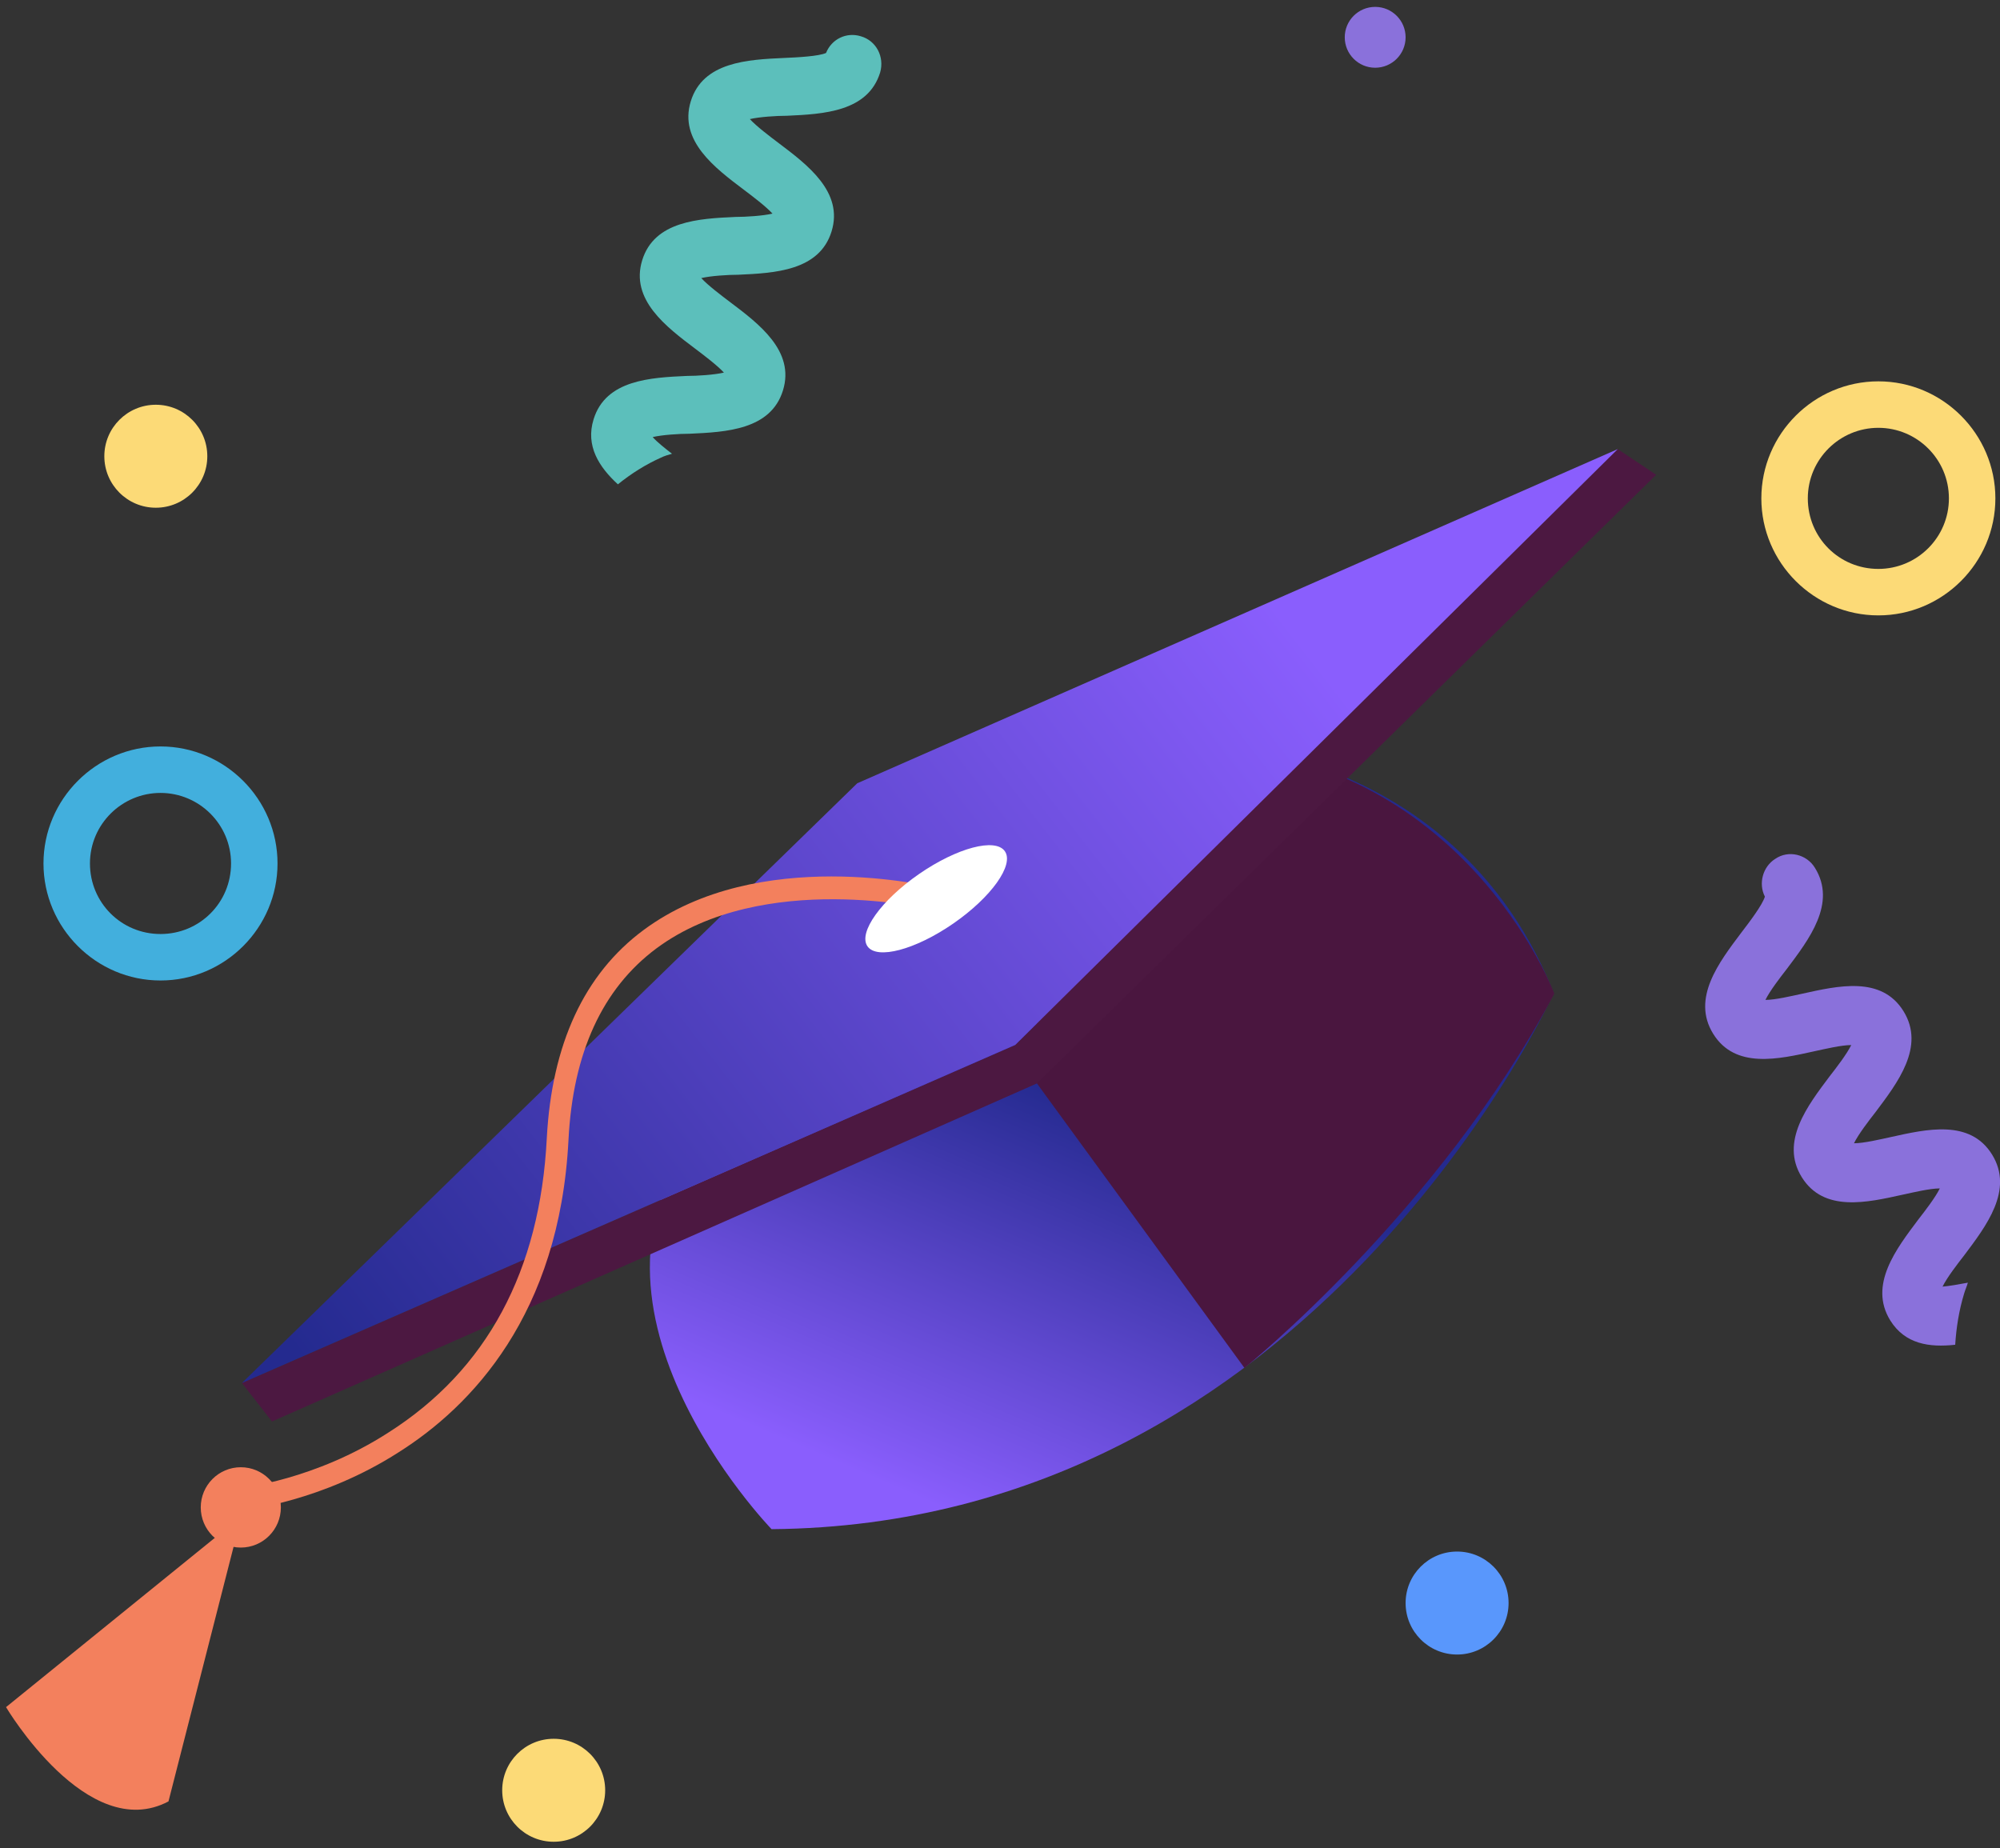 <?xml version="1.0" encoding="UTF-8"?>
<svg width="277px" height="256px" viewBox="0 0 277 256" version="1.1" xmlns="http://www.w3.org/2000/svg" xmlns:xlink="http://www.w3.org/1999/xlink">
    <rect x="0" y="0" width="277" height="256" fill="#333333" stroke="none"/>
    <title>5B8A55D6-CFF9-4669-9D7C-6CAEB6F79628</title>
    <defs>
        <linearGradient x1="26.254%" y1="89.991%" x2="51.694%" y2="43.807%" id="linearGradient-1">
            <stop stop-color="#8A5EFD" offset="0%"></stop>
            <stop stop-color="#242A8F" offset="100%"></stop>
        </linearGradient>
        <linearGradient x1="83.317%" y1="32.584%" x2="-5.104%" y2="79.191%" id="linearGradient-2">
            <stop stop-color="#8A5EFD" offset="0%"></stop>
            <stop stop-color="#242A8F" offset="100%"></stop>
        </linearGradient>
    </defs>
    <g id="Page-1" stroke="none" stroke-width="1" fill="none" fill-rule="evenodd">
        <g id="VB-Product-Page" transform="translate(-227, -5437)" fill-rule="nonzero">
            <g id="graphic_education" transform="translate(227.836, 5437.953)">
                <path d="M271.179,178.26 C271.332,177.713 271.56,177.244 271.713,176.697 C270.494,176.931 269.122,177.166 268.208,177.244 C268.818,175.993 270.265,174.117 271.179,172.945 C274.227,168.88 278.112,163.877 275.065,158.952 C272.017,154.028 265.999,155.435 261.046,156.529 C259.599,156.842 257.313,157.389 255.942,157.389 C256.551,156.138 257.999,154.262 258.913,153.09 C261.961,149.025 265.846,144.022 262.799,139.097 C259.751,134.173 253.732,135.58 248.78,136.674 C247.333,136.987 245.047,137.534 243.676,137.534 C244.285,136.283 245.733,134.407 246.647,133.235 C249.695,129.17 253.58,124.167 250.533,119.242 C249.39,117.366 246.876,116.741 245.047,117.992 C243.295,119.086 242.685,121.431 243.6,123.229 C243.295,124.323 241.466,126.747 240.324,128.232 C237.276,132.297 233.391,137.299 236.438,142.224 C239.485,147.149 245.504,145.742 250.456,144.647 C251.904,144.335 254.19,143.788 255.561,143.788 C254.951,145.038 253.504,146.914 252.59,148.087 C249.542,152.152 245.657,157.154 248.704,162.079 C251.752,167.004 257.77,165.597 262.723,164.502 C264.17,164.19 266.456,163.643 267.827,163.643 C267.218,164.893 265.77,166.769 264.856,167.942 C261.808,172.007 257.923,177.009 260.97,181.934 C263.027,185.217 266.38,185.686 269.96,185.295 C270.113,182.872 270.494,180.527 271.179,178.26 Z" id="Path" fill="#8A71DB"></path>
                <path d="M90.707,62.43 C91.166,62.199 91.701,62.045 92.236,61.891 C91.242,61.121 90.171,60.275 89.56,59.582 C90.86,59.274 93.23,59.12 94.683,59.12 C99.731,58.889 105.925,58.581 107.607,53.114 C109.29,47.648 104.243,43.875 100.266,40.873 C99.042,39.949 97.207,38.563 96.289,37.562 C97.589,37.254 99.96,37.1 101.413,37.1 C106.46,36.869 112.655,36.561 114.337,31.095 C116.02,25.628 110.972,21.856 106.996,18.853 C105.772,17.929 103.937,16.543 103.019,15.543 C104.319,15.235 106.69,15.081 108.143,15.081 C113.19,14.85 119.384,14.542 121.067,9.075 C121.679,6.92 120.532,4.687 118.39,4.071 C116.402,3.455 114.337,4.456 113.572,6.381 C112.578,6.843 109.596,6.997 107.76,7.074 C102.713,7.304 96.519,7.612 94.836,13.079 C93.154,18.545 98.201,22.318 102.178,25.32 C103.401,26.244 105.237,27.63 106.154,28.631 C104.854,28.939 102.484,29.093 101.031,29.093 C95.983,29.324 89.789,29.632 88.107,35.098 C86.424,40.565 91.471,44.337 95.448,47.34 C96.672,48.264 98.507,49.65 99.425,50.651 C98.125,50.959 95.754,51.113 94.301,51.113 C89.254,51.344 83.059,51.651 81.377,57.118 C80.23,60.813 82.142,63.739 84.742,66.126 C86.654,64.586 88.642,63.354 90.707,62.43 Z" id="Path" fill="#5CBFBB"></path>
                <path d="M259.317,84.278 C250.399,84.278 243.11,76.989 243.11,68.071 C243.11,59.153 250.399,51.863 259.317,51.863 C268.235,51.863 275.524,59.153 275.524,68.071 C275.524,76.989 268.235,84.278 259.317,84.278 Z M259.317,58.3 C253.966,58.3 249.546,62.642 249.546,68.071 C249.546,73.499 253.889,77.842 259.317,77.842 C264.668,77.842 269.088,73.499 269.088,68.071 C269.088,62.642 264.668,58.3 259.317,58.3 Z" id="Shape" fill="#FCDA77"></path>
                <path d="M21.394,134.845 C12.476,134.845 5.186,127.555 5.186,118.638 C5.186,109.72 12.476,102.43 21.394,102.43 C30.312,102.43 37.601,109.72 37.601,118.638 C37.601,127.555 30.312,134.845 21.394,134.845 Z M21.394,108.867 C16.043,108.867 11.623,113.209 11.623,118.638 C11.623,124.066 15.965,128.408 21.394,128.408 C26.822,128.408 31.165,124.066 31.165,118.638 C31.165,113.209 26.744,108.867 21.394,108.867 Z" id="Shape" fill="#42AFDD"></path>
                <circle id="Oval" fill="#FCDA77" cx="20.745" cy="62.236" r="7.131"></circle>
                <circle id="Oval" fill="#FCDA77" cx="75.85" cy="246.999" r="7.131"></circle>
                <circle id="Oval" fill="#5997FC" cx="200.971" cy="221.068" r="7.131"></circle>
                <circle id="Oval" fill="#8A71DB" cx="189.626" cy="4.214" r="4.214"></circle>
                <g id="Group" transform="translate(0, 60.94)">
                    <path d="M106.025,149.896 C106.025,149.896 74.973,117.83 97.164,93.492 L134.457,78.039 L171.135,41.801 C171.135,41.801 201.879,44.196 214.361,75.643 C214.361,75.643 181.229,149.278 106.025,149.896 Z" id="Path" fill="url(#linearGradient-1)"></path>
                    <path d="M142.779,88.16 L171.52,127.566 C171.52,127.566 198.411,105.932 214.438,75.721 C214.438,75.721 203.42,46.36 171.212,41.878 L142.779,75.721 L142.779,88.16 Z" id="Path" fill="#4A163F"></path>
                    <polygon id="Path" fill="#4C1841" points="142.779 88.16 228.539 3.863 223.222 0.309 139.774 82.829 32.67 129.652 36.831 134.984"></polygon>
                    <ellipse id="Oval" fill="#F3805D" cx="32.516" cy="146.882" rx="5.548" ry="5.563"></ellipse>
                    <path d="M22.499,187.602 L32.593,148.119 L0,174.544 C0,174.544 11.25,193.551 22.499,187.602 Z" id="Path" fill="#F3805D"></path>
                    <polygon id="Path" fill="url(#linearGradient-2)" points="32.67 129.652 117.891 46.591 223.222 0.309 139.774 82.829"></polygon>
                    <path d="M32.825,147.269 L32.516,144.178 C32.593,144.178 42.764,143.096 52.935,136.529 C66.574,127.875 73.971,114.122 74.895,95.732 C75.589,82.752 80.058,73.016 88.303,66.912 C104.253,55.091 128.139,60.886 129.141,61.117 L128.37,64.131 C128.139,64.053 104.869,58.49 90.075,69.462 C82.601,75.025 78.517,83.911 77.901,95.964 C76.668,120.226 64.416,132.897 54.399,139.233 C43.689,146.11 33.21,147.192 32.825,147.269 Z" id="Path" fill="#F3805D"></path>
                    <ellipse id="Oval" fill="#FFFFFF" transform="translate(128.823, 62.587) rotate(-34.666) translate(-128.823, -62.587) " cx="128.823" cy="62.587" rx="11.569" ry="4.169"></ellipse>
                </g>
            </g>
        </g>
    </g>
</svg>
